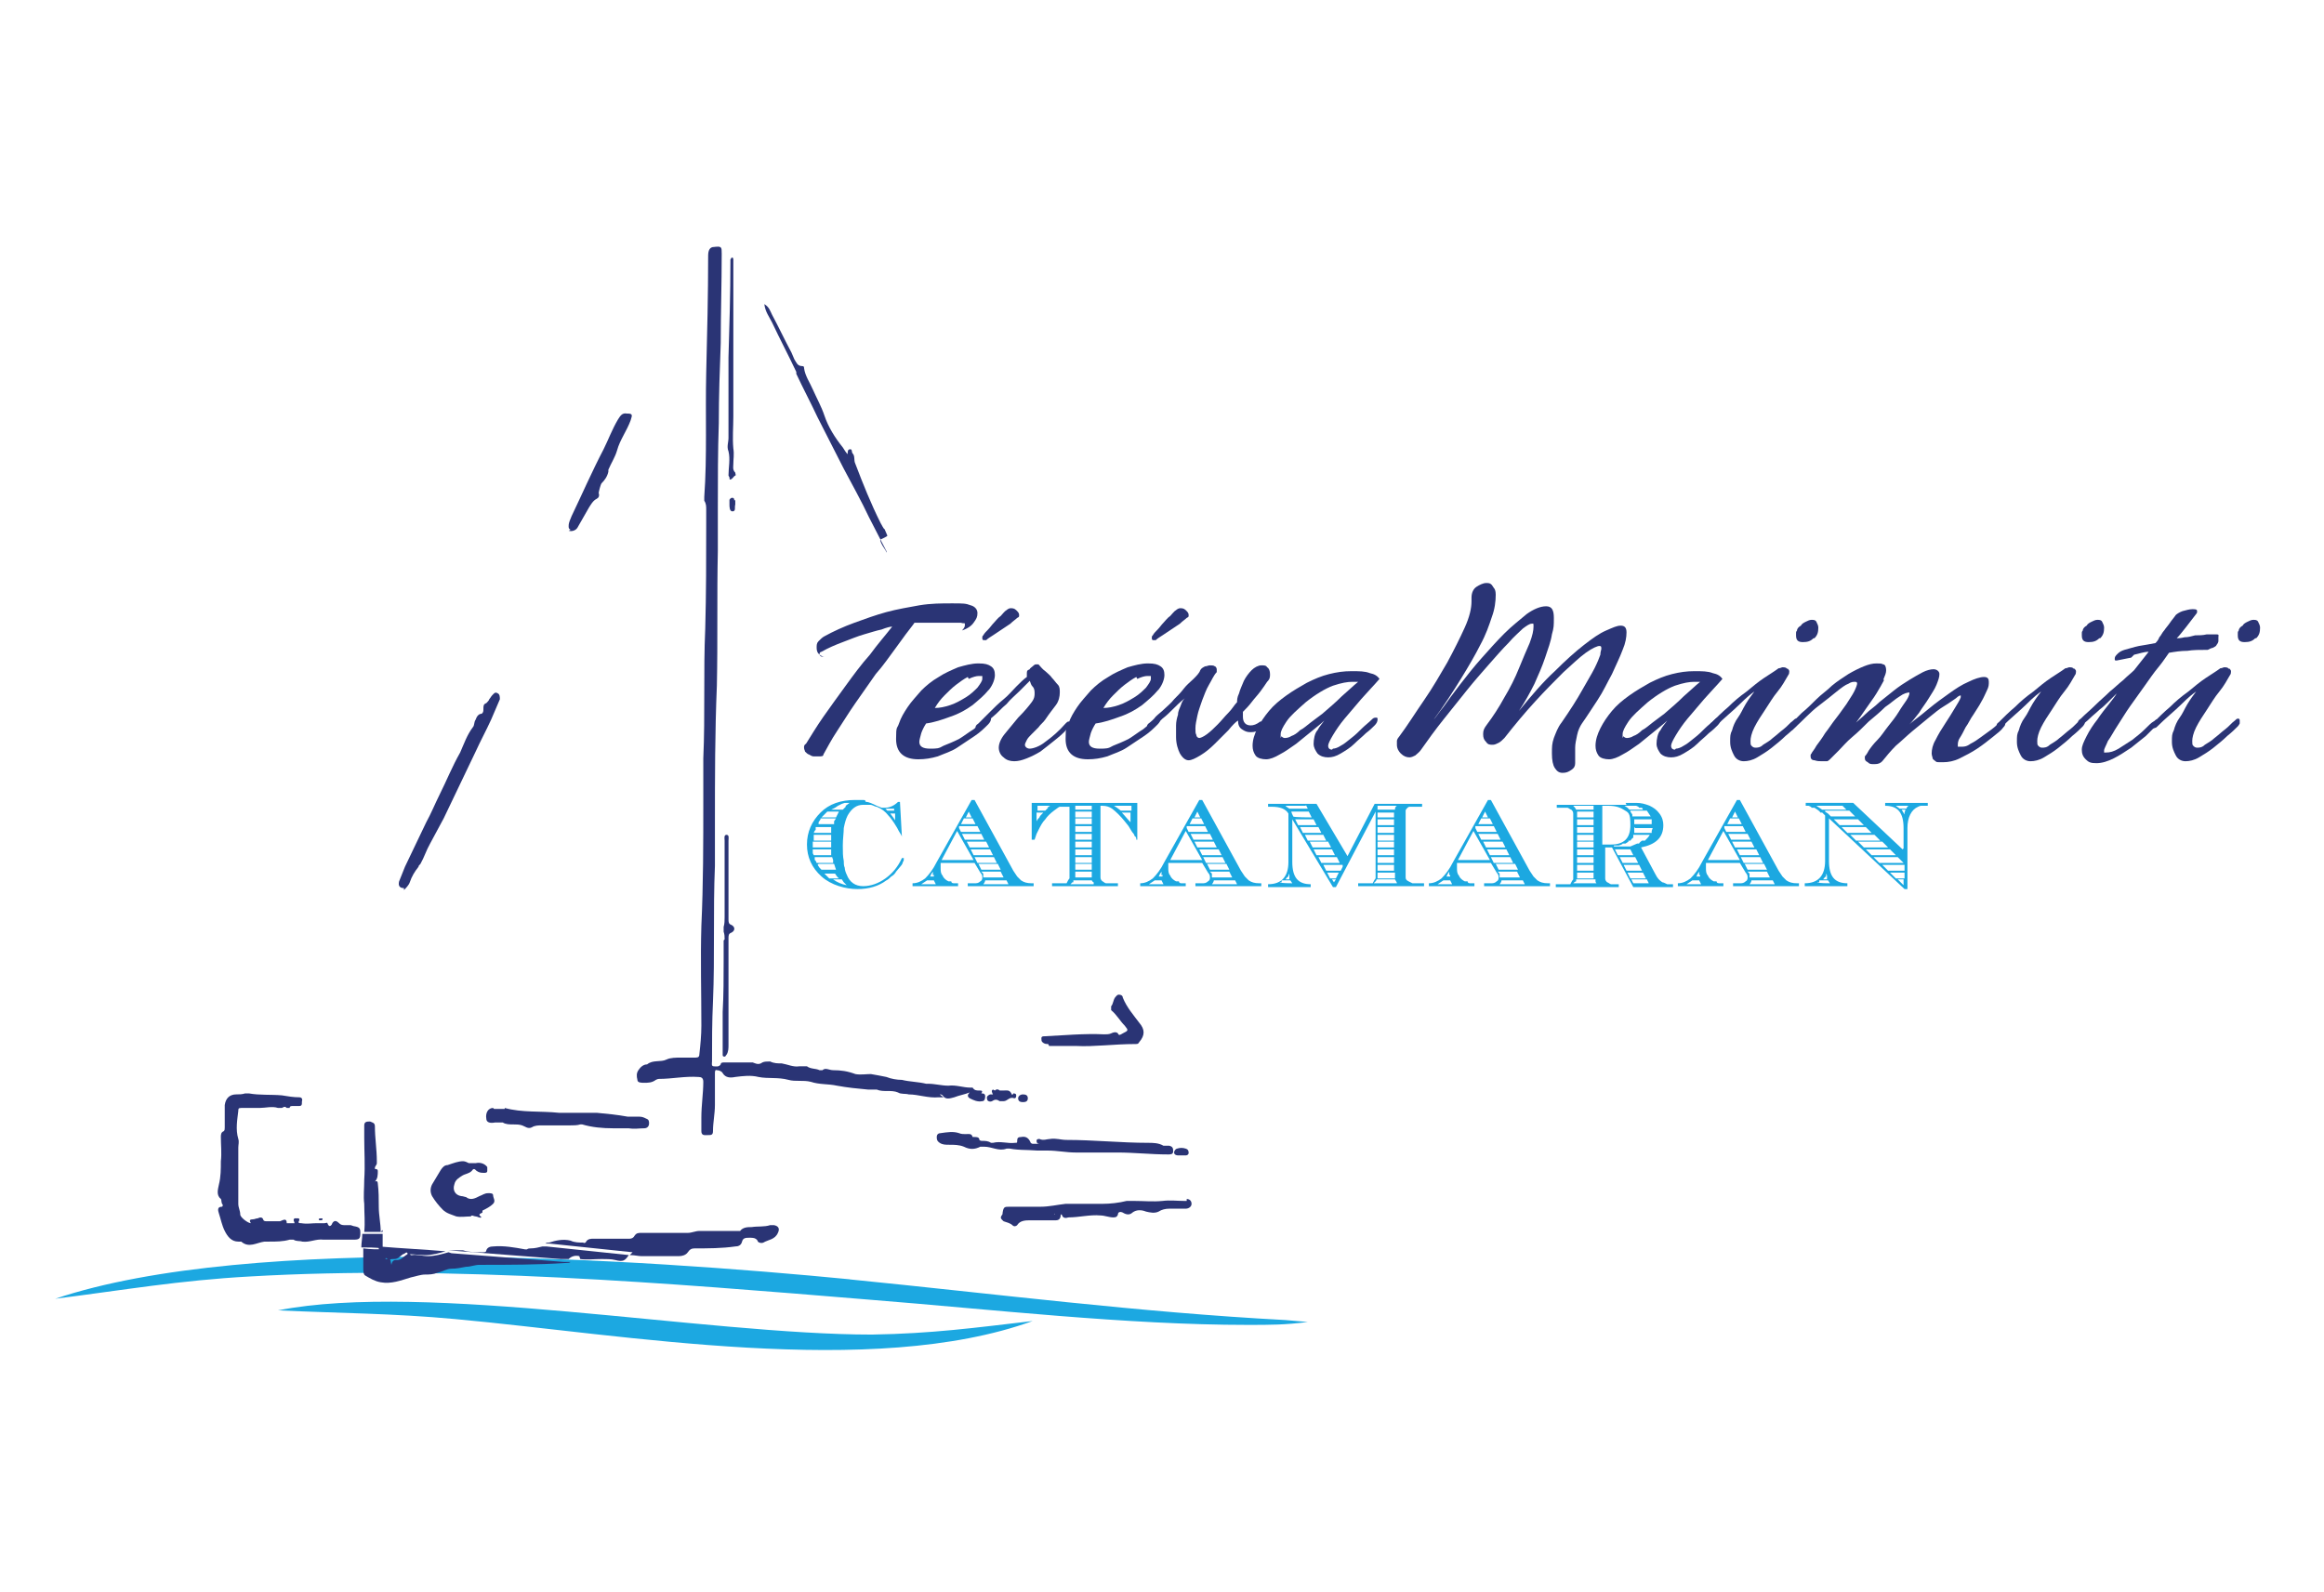<?xml version="1.0" encoding="UTF-8"?>
<svg id="Calque_1" data-name="Calque 1" xmlns="http://www.w3.org/2000/svg" version="1.1" viewBox="0 0 239.9 164.4">
  <defs>
    <style>
      .cls-1 {
        fill-rule: evenodd;
      }

      .cls-1, .cls-2 {
        fill: #1ca8e1;
      }

      .cls-1, .cls-2, .cls-3 {
        stroke-width: 0px;
      }

      .cls-3 {
        fill: #2a3475;
      }
    </style>
  </defs>
  <path class="cls-1" d="M87.8,132.1c-21.6-2.1-61.9-4.8-82.1,2,7.1-.9,12.8-1.9,20.1-2.3,20.6-1.2,43.4.7,64,2.4,12.6,1,26.5,2.6,39,2.6,2.4,0,3.8,0,6.2-.3l-2.3-.2c-15.1-.8-29.9-2.7-45-4.2Z"/>
  <path class="cls-1" d="M28.7,135.3c6.4.3,11.8.3,18.3.9,17.5,1.6,43,6.2,59.6.2-6,.7-10.4,1.3-16.6,1.4-17.2,0-46.1-5.5-61.3-2.5Z"/>
  <g>
    <path class="cls-3" d="M97,113c.1,0,.2,0,.3.1.3.5.8.3,1.2.2.5-.2,1.1-.3,1.6-.5-.2.2-.3.4,0,.6.4.2.8.4,1.3.3.2,0,.3-.2.3-.5,0-.2-.1-.3-.3-.3,0,0,0,0-.1,0,0,0,0,0,0,0,.2-.3,0-.3-.2-.3-.3,0-.5,0-.7-.3,0,0-.1,0-.2,0-.8,0-1.5-.3-2.3-.2-.7,0-1.4-.2-2.1-.2,0,0-.1,0-.2,0-.8-.2-1.7-.2-2.5-.4-.5,0-1.1-.1-1.6-.3-.5-.1-1-.2-1.6-.3-.5,0-1.1.1-1.6,0-.8-.3-1.5-.4-2.3-.4-.4,0-.8-.3-1.1,0,0,0-.2,0-.3,0-.4-.2-.9-.1-1.3-.4,0,0-.2,0-.2,0-.2,0-.4,0-.6,0-.6.1-1.2-.2-1.8-.3-.4,0-.8,0-1.2-.2-.3,0-.6,0-.8.1-.4.3-.7.1-1,0-.1,0-.2,0-.4,0-.8,0-1.6,0-2.5,0-.2,0-.4,0-.4.2-.2.3-.5.2-.7.2-.3,0-.2-.3-.2-.5,0-2.1,0-4.1.1-6.2.2-4.7,0-9.3.2-14,0-1.4,0-2.8,0-4.3,0-4.8,0-9.5.2-14.3.1-4.6,0-9.3.1-13.9,0-1.5,0-3,0-4.5,0-2.9,0-5.8.1-8.7,0-2.8.1-5.6.2-8.3,0-3.1.1-6.1.1-9.2,0-.7,0-.8-.8-.7-.4,0-.6.3-.6.9,0,4-.1,8.1-.2,12.1-.1,4.3.1,8.6-.2,12.8,0,.1,0,.3,0,.4.2.3.2.6.2.9,0,.5,0,.9,0,1.4,0,3.6,0,7.3-.1,10.9-.2,4.5,0,8.9-.2,13.4,0,1.5,0,2.9,0,4.4,0,4.3,0,8.6-.2,12.9-.1,3.4,0,6.9,0,10.3,0,1-.1,2-.2,2.9,0,.3-.1.4-.4.4-.5,0-1,0-1.5,0-.5,0-1.1,0-1.5.2-.6.3-1.4,0-2,.5,0,0,0,0,0,0-.4,0-.7.3-.9.6-.2.3-.2.6-.1,1,0,.3.4.3.7.3.4,0,.8,0,1.2-.3,0,0,.2-.1.3-.1,1.4,0,2.7-.3,4.1-.2.3,0,.5.1.5.5,0,1.2-.2,2.4-.2,3.7,0,.5,0,.9,0,1.4,0,.5.4.4.7.4.3,0,.5,0,.5-.4,0-.9.2-1.8.2-2.7,0-1.1,0-2.2,0-3.3,0-.1,0-.4.2-.3.2,0,.5.1.6.3.3.5.8.5,1.3.4.8-.1,1.6-.2,2.4,0,1,.2,2,0,3.1.3.7.2,1.5,0,2.3.2.9.3,1.8.2,2.7.4,1.1.2,2.1.3,3.2.4.3,0,.6,0,.9,0,.7.3,1.5,0,2.2.3.3.2.8.1,1.1.2,1,0,2,.4,3.1.3.2,0,.3,0,.5,0ZM98,112.7s0,0,0,0c0,0,0,0,0,0,0,0,0,0,0,0,0,0,0,0,0,0Z"/>
    <g>
      <path class="cls-3" d="M39.4,129.3c0,0,0,.2,0,.2v.4c.2,0,.3.1.4,0,.3,0,.2.3.3.6,0-.5.2-.5.6-.5.4,0,.6-.3.9-.5.2,0,.4-.4.5,0,0,0,0,0,.1,0,.6,0,1.2.1,1.7.1.7,0,1.4-.2,2.1-.4-2.3-.2-4.6-.3-6.9-.5v.4Z"/>
      <path class="cls-3" d="M65,129.6c0,0,.1,0,.2,0,.3,0,.7.1,1,.1,1.3,0,2.6,0,3.9,0,.3,0,.7-.1.9-.4.2-.3.4-.4.7-.4,1.4,0,2.8,0,4.2-.2.3,0,.6-.1.7-.5.1-.4.4-.4.8-.4.3,0,.6,0,.8.3,0,.2.4.3.6.2.5-.3,1.2-.3,1.5-1,.2-.4.1-.7-.4-.8-.1,0-.3,0-.4,0-.6.2-1.3.1-1.9.2-.4,0-.9,0-1.2.4,0,0,0,0-.1,0-.3,0-.7,0-1,0-1,0-2.1,0-3.1,0-.4,0-.8.2-1.2.2-1.6,0-3.2,0-4.8,0-.3,0-.5,0-.7.3-.1.2-.3.3-.5.3-1.2,0-2.5,0-3.7,0-.3,0-.6,0-.8.3,0,.1-.2.2-.3.1-.4,0-.9,0-1.3-.2-.8-.2-1.6,0-2.2.2-.1,0-.3,0-.4.1.1,0,.3,0,.4,0,2.9.3,5.7.6,8.6.9Z"/>
      <path class="cls-3" d="M39.3,127.2h0c0-.9-.2-1.7-.2-2.6,0-.8,0-1.6-.1-2.4,0-.2-.1-.3-.3-.2.3-.3.3-.7.3-1.1,0-.3-.4-.1-.3-.3,0-.2.2-.3.2-.5,0,0,0-.1,0-.2,0-1.2-.2-2.4-.2-3.6,0-.4-.3-.4-.5-.5-.3,0-.6,0-.6.4,0,.4,0,.9,0,1.3,0,1.4.1,2.8,0,4.3,0,.9-.1,1.7,0,2.5,0,1,.1,1.9,0,2.9,0,0,0,0,0,0,.6,0,1.3,0,1.9,0v-.2Z"/>
      <path class="cls-3" d="M46.3,129.3c-.7.2-1.4.4-2.1.4-.6,0-1.2-.2-1.7-.1,0,0-.1,0-.1,0-.2-.4-.4,0-.5,0-.3.2-.5.5-.9.5-.3,0-.5,0-.6.5-.1-.3,0-.6-.3-.6-.2,0-.3,0-.3,0v-.4c-.1,0-.1-.2-.1-.2v-.4c-.8,0-1.5,0-2.2-.1,0,.7,0,1.4,0,2,0,.3,0,.7.2.8.5.3,1,.6,1.6.7,1.1.2,2.1-.2,3.1-.5.5-.1,1-.3,1.5-.3.4,0,.8,0,1.3-.2.5-.1.9-.4,1.4-.4.5,0,1-.1,1.5-.2.5,0,.9-.2,1.4-.2,3,0,6,0,9-.2.1,0,.3,0,.4-.1,0,0,0,0,.1,0-.3,0-.5,0-.8,0-3.8-.3-7.7-.6-11.6-.9Z"/>
      <path class="cls-3" d="M39.3,127.4c-.6,0-1.3,0-1.9,0,0,.5-.1.9-.1,1.4.7,0,1.4,0,2.2.1v-1.5Z"/>
      <path class="cls-3" d="M59.9,130c.7.1,1.4,0,2.2,0,.5,0,1,0,1.4.1.8.2,1,.1,1.4-.5,0,0,0,0,.1,0-2.8-.3-5.7-.6-8.6-.9-.1,0-.3,0-.4,0-.4.1-.8.2-1.2.2-.1,0-.3,0-.4.1,0,0-.1,0-.2,0-1.1-.2-2.2-.4-3.3-.3-.3,0-.6.1-.7.4,0,.2-.2.2-.4.2-.7,0-1.4,0-2-.2-.4,0-.8,0-1.3,0,0,0-.1,0-.2,0,3.9.3,7.8.6,11.6.9.3,0,.5,0,.8,0,.3-.3.7-.4,1.1-.3Z"/>
    </g>
    <path class="cls-3" d="M36.2,126.5c-.2,0-.4,0-.6,0-.2,0-.4,0-.6-.2-.3-.3-.5-.3-.7,0,0,.1-.3.6-.5,0,0-.1-.2,0-.3,0-.3,0-.6,0-.8,0-.5,0-1,.1-1.6,0-.2,0-.4,0-.2-.3,0-.1,0-.2-.1-.2-.1,0-.3,0-.4,0-.2.2,0,.3,0,.5-.2,0-.4,0-.6,0,0,0-.2,0-.2,0,0-.6-.4-.3-.7-.2-.1,0-.2,0-.3,0-.4,0-.8,0-1.1,0-.1,0-.2,0-.3-.1-.1-.4-.4-.3-.6-.2-.2,0-.3.1-.5.1-.3,0-.4.1-.2.4-.3,0-1.1-.6-1.1-.9,0-.4-.2-.7-.2-1.1,0-1.9,0-3.9,0-5.8,0-.3.1-.6,0-.9-.3-1-.1-2,0-2.9,0-.2,0-.3.3-.3.6,0,1.3,0,1.9,0,.6,0,1.3-.2,1.9,0,.1,0,.3,0,.4,0,.2-.1.3-.2.5,0,0,0,.2,0,.3,0,0-.2.2-.2.3-.2.2,0,.5,0,.7,0,.4,0,.2-.4.3-.6,0-.2-.1-.3-.3-.3-.6,0-1.2-.1-1.8-.2-1.1-.1-2.3,0-3.4-.2-.1,0-.3,0-.4,0-.3.1-.6.1-.9.1-.7,0-1.1.4-1.2,1.1,0,.8,0,1.6,0,2.3,0,.2,0,.3-.1.4-.3.1-.3.4-.3.6,0,.8.1,1.7,0,2.5,0,.8,0,1.6-.2,2.4-.1.5-.3,1.1.2,1.5.1.1,0,.4.2.6,0,0,0,.2-.1.2-.5,0-.4.4-.3.7.2.6.3,1.2.6,1.8.3.6.7,1.1,1.4,1.1,0,0,.2,0,.3,0,.8.7,1.6.1,2.4,0,.2,0,.3,0,.5,0,.7,0,1.4,0,2.1-.2.1,0,.3,0,.4,0,.3.2.6.1.9.2.8.1,1.4-.3,2.2-.2,1,0,2.1,0,3.1,0,.6,0,.7-.1.7-.7,0-.5-.1-.6-.7-.7ZM26.4,126.3s0,0,0,0c0,0,0,0,0,0,0,0,0,0,0,0Z"/>
    <path class="cls-3" d="M41.7,91.9c.2-.2.5-.5.6-.8.2-.6.5-1.1.9-1.6,0-.1.1-.2.2-.3.4-.7.6-1.4,1-2.1.5-.9.9-1.7,1.4-2.6,1.1-2.3,2.2-4.6,3.3-6.9.5-1.1,1.1-2.2,1.6-3.3.3-.7.6-1.4.9-2.1,0-.2,0-.5-.2-.6-.3-.2-.4,0-.6.2-.1.1-.2.3-.3.4,0,.1-.2.3-.3.4-.3.1-.3.3-.3.6,0,.2,0,.4-.2.5-.3,0-.5.3-.6.6-.2.3-.1.6-.3.8-.6.8-.9,1.7-1.3,2.6-.8,1.4-1.4,2.9-2.1,4.3-.5,1-.9,2-1.4,2.9-.7,1.5-1.5,3.1-2.2,4.6-.2.5-.4,1-.6,1.5-.1.4,0,.7.5.7Z"/>
    <path class="cls-3" d="M122.5,124c0,0-.1,0-.2,0-.8,0-1.5-.1-2.3,0-1,.1-1.9,0-2.9,0-.3,0-.6,0-.8,0-.8.2-1.7.3-2.5.3-1.3,0-2.6,0-3.8,0-.9.1-1.7.3-2.6.3-1.1,0-2.1,0-3.2,0-.5,0-.6,0-.7.6,0,.1,0,.2-.1.3-.2.3,0,.4.2.6.3.1.7.2.9.4.2.2.4.1.5,0,.3-.5.9-.5,1.4-.5.7,0,1.3,0,2,0,.2,0,.4,0,.6,0,.4,0,.5-.3.5-.6,0,0,.1,0,.1,0,.1.4.4.4.7.3,1.1,0,2.2-.3,3.3-.2.4,0,.9.2,1.3.2.2,0,.4,0,.5-.3,0-.3.3-.3.5-.2.3.2.7.3,1,0,.4-.3.9-.3,1.4-.1.4.1.9.2,1.3,0,.3-.2.7-.3,1.1-.3.6,0,1.1,0,1.7,0,.3,0,.6-.2.6-.5,0-.3-.2-.5-.5-.5ZM108.8,125.4s0,0,0,0c0,0,0,0,.1-.1,0,0,0,.1-.1.1ZM108.9,125.3c.2,0,.3,0,.5,0-.2,0-.3,0-.5,0Z"/>
    <path class="cls-3" d="M50.9,114.4c-.5,0-.8.5-.7,1.1,0,.4.4.5.9.4,0,0,.2,0,.3,0,.2,0,.4,0,.5,0,.3.2.7.2,1.1.2.3,0,.6,0,.9.1.3.1.6.4,1,.2.3-.2.7-.2,1-.2,1,0,1.9,0,2.9,0,.4,0,.8,0,1.1-.1,0,0,.2,0,.2,0,1,.3,2.1.4,3.2.4.5,0,1.1,0,1.6,0,.6.1,1.1,0,1.6,0,.3,0,.5-.2.5-.5,0-.2,0-.4-.3-.5-.2-.1-.4-.2-.7-.2-.4,0-.8,0-1.2,0-1.1-.2-2.1-.3-3.2-.4-1.3,0-2.6,0-3.9,0-1.9-.2-3.8,0-5.6-.5,0,0,0,0,0,.1-.4,0-.8,0-1.1,0Z"/>
    <path class="cls-3" d="M103.8,118.5c1.1.3,2.2.2,3.3.3.4,0,.7,0,1.1,0,.9,0,1.9.2,2.8.2,1.4,0,2.8,0,4.3,0,1.8,0,3.5.2,5.3.2.2,0,.5,0,.5-.3,0-.3,0-.5-.4-.6-.2,0-.5,0-.6,0-.5-.3-1.1-.3-1.6-.3-2.8,0-5.6-.3-8.4-.3-.6,0-1.1-.2-1.7-.1-.3,0-.7.2-1.1,0-.1,0-.3,0-.3.2,0,.2.1.3.3.3.2,0,.5,0,.7,0-.5,0-1,0-1.4,0,0,0-.1,0-.2-.1-.2-.5-.5-.7-1-.6-.3,0-.4.1-.4.4,0,.2,0,.2-.2.2-.8.1-1.5-.2-2.3,0,0,0-.1,0-.2,0-.3-.2-.6-.2-.9-.2-.1,0-.2,0-.3-.1,0-.3-.3-.3-.5-.3,0,0-.2,0-.2,0-.1-.4-.4-.3-.7-.3-.2,0-.5,0-.7-.1-.6-.2-1.2-.1-1.9,0-.2,0-.4.1-.4.4,0,.2,0,.4.3.6.3.2.6.2,1,.2.5,0,1,0,1.5.2.6.3,1.1.3,1.7,0,.1,0,.3,0,.4,0,.8,0,1.5.5,2.3.2,0,0,.2,0,.3,0ZM110.5,118.5h0c0,0-.1,0-.2,0,0,0,0,0,0,0h.2ZM108.8,118.2s0,0,0,0c0,0,0,0,0,0,0,0,0,0,0,0,0,0,0,0,0,0Z"/>
    <path class="cls-3" d="M82.2,38.6c.7,1.5,1.5,3,2.2,4.5.9,1.8,1.8,3.5,2.7,5.3.9,1.7,1.8,3.3,2.6,5,.6,1.2,1.2,2.3,1.8,3.5.2.5-.3-.4,0,0,0,.1-.8-1.1-.6-1.2.2-.1.7-.3.7-.4-.6-1.4,0,0-.7-1.3-1-2-1.8-4-2.6-6.1-.2-.4,0-.8-.3-1.1-.1-.1,0-.5-.3-.4-.2,0-.2.3-.2.5,0,0,0,0,0,0-.2-.2-.3-.4-.5-.7-.8-1-1.5-2.1-1.9-3.3-.3-.9-.8-1.8-1.2-2.7-.3-.7-.8-1.4-.9-2.2,0-.1,0-.2-.2-.2-.5,0-.6-.4-.8-.7-.1-.2-.2-.5-.3-.7-.7-1.3-1.3-2.6-2-3.9-.2-.4-.3-.8-.8-1.1.1.8.5,1.3.8,1.9.8,1.7,1.7,3.4,2.5,5.1Z"/>
    <path class="cls-3" d="M49.8,125c.4-.2.8-.4,1.1-.7.3-.3,0-.6,0-.9,0-.2-.3-.2-.5-.2-.4,0-.6.2-.9.3-.4.2-.9.5-1.4.1-.1,0-.3-.1-.5-.1-.6-.1-.9-.6-.7-1.2.1-.5.5-.7.8-.9.3-.2.7-.2,1-.5.2-.3.3-.2.5,0,.3.2.5.2.8.2.1,0,.3,0,.3-.2,0-.2,0-.3,0-.4-.3-.4-.8-.5-1.2-.4-.3,0-.5,0-.7,0-.2-.1-.4-.2-.6-.2-.5,0-1,.2-1.6.4-.3,0-.5.2-.7.5-.3.5-.6,1-.9,1.5-.2.4-.2.8,0,1.2.3.5.7,1,1.1,1.4.4.4.9.5,1.4.7.5.1,1,0,1.5,0h0s0,0,0,0c0,0,0,0,0,0,.1-.2.3,0,.5,0,.2,0,.4.2.6.1-.3-.3-.3-.3.1-.5Z"/>
    <path class="cls-3" d="M58.7,54.8c.3.1.7,0,.9-.3.4-.7.8-1.4,1.2-2.1.2-.3.4-.7.8-.9.2-.1.3-.3.2-.6,0-.1.2-.9.3-1,.3-.3.6-.7.7-1.2,0,0,0-.2,0-.2.3-.7.7-1.3.9-2,.3-1.1,1-2,1.4-3.1.2-.6.2-.7-.4-.7-.5-.1-.7.3-.9.6-.6,1-1,2.1-1.5,3.1-1.2,2.3-2.2,4.6-3.3,6.9-.1.3-.3.6-.3,1,0,.2,0,.3.2.4Z"/>
    <path class="cls-3" d="M74.7,97.1c0,.7,0,1.3,0,2,0,1.8,0,3.6-.1,5.4,0,1.4,0,2.9,0,4.3,0,0,0,0,0,.1,0,.1,0,.2.2.2.1,0,.1-.1.2-.2.2-.3.2-.7.2-1,0-3.7,0-7.4,0-11,0-.3,0-.5.3-.6.4-.2.4-.6,0-.8-.3-.1-.3-.3-.3-.6,0-1.4,0-2.7,0-4.1,0,0,0,0,0,0,0-1.3,0-2.7,0-4,0-.2.1-.6-.2-.6-.3,0-.2.4-.2.6,0,2.6,0,5.3,0,7.9,0,.3,0,.7-.1,1,0,.2,0,.4,0,.5.1.3.1.5.1.8Z"/>
    <path class="cls-3" d="M75.3,49.3c0,.1,0,.3.1.2.2,0,.3-.3.5-.4.1,0,0-.2,0-.3-.3-.3-.2-.6-.2-.9,0-.5.1-1,0-1.6-.1-1.1,0-2.2,0-3.3,0-2.1,0-4.1,0-6.2,0-1.5,0-2.9,0-4.4h0c0-1.7,0-3.4,0-5.2,0-.1,0-.3,0-.4,0,0,0-.2-.1-.2-.1,0-.1,0-.2.2,0,0,0,.2,0,.2,0,3.3-.1,6.6-.2,9.9,0,2.8,0,5.5,0,8.3,0,.5-.2.9,0,1.4.2.8,0,1.7,0,2.5Z"/>
    <path class="cls-3" d="M102.5,112.5c-.2.1-.1.3,0,.5-.1,0-.3,0-.3,0-.2.1-.4.2-.3.5,0,.2.3.3.5.2.3-.2.5-.2.8,0,.1,0,.3,0,.4,0,.4,0,.6-.5,1.1-.3.2,0,.2-.2.2-.3,0-.2-.2-.2-.3-.2,0,0-.1.3-.2,0-.2-.4-.5-.3-.8-.3-.1,0-.3,0-.4,0-.1-.1-.3-.2-.5,0ZM102.6,113.1s0,0,0,0c0,0,0,0,.1,0,0,0,0,0,0,0Z"/>
    <path class="cls-3" d="M121.6,119.3c.2,0,.3,0,.4,0,.2,0,.2,0,.3,0,.2,0,.3,0,.4-.2,0-.2,0-.4-.3-.5-.3-.1-.6-.1-.9,0-.1,0-.3.2-.3.4,0,.2.2.3.4.3Z"/>
    <path class="cls-3" d="M75.8,51.7c0-.1,0-.3-.2-.3-.2,0-.2.1-.3.2,0,.2,0,.4,0,.5,0,.2,0,.7.3.7.4,0,.2-.4.3-.7,0-.2,0-.3,0-.5Z"/>
    <path class="cls-3" d="M105.6,113.8c.3,0,.5-.1.5-.4,0-.3-.2-.4-.5-.4-.3,0-.5.2-.5.4,0,.3.2.4.5.4Z"/>
    <path class="cls-3" d="M108.3,108c.8,0,1.6,0,2.8,0,1.8.1,3.9-.2,6.1-.2.2,0,.3,0,.4-.2.6-.7.6-1.3,0-2-.6-.8-1.3-1.6-1.7-2.6,0-.2-.2-.3-.4-.3-.2,0-.3.2-.4.3-.2.3-.2.7-.4.9,0,.1,0,.3,0,.4.6.5.9,1.1,1.4,1.6.4.5.4.5-.2.8-.2.1-.4.3-.5,0-.2-.2-.5-.1-.7,0-.2.1-.5.1-.7.1-2.1-.1-4.1.1-6.2.2,0,0,0,0,0,0-.1,0-.3,0-.3.2,0,.2,0,.3.1.4.2.2.4.2.6.2Z"/>
    <path class="cls-3" d="M33.1,126c0,0,.2,0,.2-.1,0-.1,0-.1-.2-.1,0,0-.2,0-.2.1,0,.1.1.1.2.1Z"/>
    <path class="cls-3" d="M113.7,126.1s0,0,0,0c0,0,0,0,0,0,0,0,0,0,0,0,0,0,0,0,0,0Z"/>
    <path class="cls-3" d="M48.6,125.5s0,0,0,0c0,0,0,0,0,0Z"/>
  </g>
  <g>
    <path class="cls-2" d="M93.3,86.4h-.2s0-.1-.2-.4-.2-.4-.4-.7c-.3-.5-.6-.9-.8-1.1-.3-.4-.7-.7-1.2-.9-.2,0-.4-.2-.7-.2-.2,0-.5,0-.7,0-.7,0-1.2.4-1.6,1.1-.2.4-.3.8-.4,1.3,0,.5-.1,1.1-.1,1.8s0,1.1.1,1.6c0,.2,0,.5.1.7,0,.2.1.5.2.7.3.8.9,1.2,1.7,1.2s1.6-.3,2.3-.8c.7-.5,1.3-1.2,1.7-2.1h.2c0,.2,0,.3-.1.4,0,.1-.1.3-.2.4l-.5.6c-.1.2-.3.4-.5.5-.2.2-.3.3-.5.4-.8.6-1.8.9-3,.9s-2.7-.4-3.7-1.3c-1-.9-1.5-2-1.5-3.3s.5-2.4,1.4-3.3c.9-.9,2.1-1.3,3.6-1.3s.8,0,1.1.2c.3,0,.7.2,1.1.4l.5.2h.4c.4,0,.9-.2,1.3-.6h.2l.2,3.6ZM83.9,86.9v.3s0,.3,0,.3h1.9v-.2s0-.4,0-.4h-1.9ZM84,86.2v.6c0,0,1.8,0,1.8,0v-.6c0,0-1.8,0-1.8,0ZM83.9,87.7v.4c0,0,.1.2.1.2h1.8v-.6h-1.9ZM84.2,85.4v.3c-.1,0-.2.3-.2.3h1.8v-.6c.1,0-1.7,0-1.7,0ZM84.1,88.5v.3c.1,0,.2.3.2.3h1.7v-.3c0,0-.1-.3-.1-.3h-1.8ZM84.7,84.6l-.2.3v.2c-.1,0,1.6,0,1.6,0v-.3c0,0,.2-.3.2-.3h-1.6ZM84.4,89.3l.2.3.2.2h1.5l-.2-.6h-1.6ZM85.4,83.8l-.3.3-.3.3h1.5l.3-.6h-1.3ZM85,90.1l.3.3.3.3h1l-.2-.2-.2-.3h-1.4ZM87.3,83.2l.4-.3h-.5c0,0-.3.1-.3.1l-.4.2-.3.2-.4.2h1.2l.3-.3ZM86,90.8c.4.3.9.5,1.4.6l-.3-.3-.2-.3h-.9ZM92.3,83.5c0,0-.1,0-.2,0,0,0-.1,0-.2,0h-.5s.2.2.2.2h.7v-.3ZM91.9,84l.3.4.2.3v-.7h-.5Z"/>
    <path class="cls-2" d="M97.1,89.1c0,.2,0,.3,0,.5,0,.3,0,.6.2.8.1.3.4.5.6.6h.3c0,.2.2.2.3.2h.4v.3h-4.7v-.3c.5,0,.9-.2,1.3-.5.4-.4.8-.9,1.2-1.7l3.6-6.4h.3l4,7.3.4.6c0,0,.1.1.2.2,0,0,.1.1.2.2.3.2.6.3,1.1.3h.2v.3h-6.8v-.3h.7c.2,0,.4,0,.6-.2.2-.1.2-.3.2-.4s0-.3-.2-.5l-.6-1h-3.6ZM95.4,91.1l-.3.2h1.5l-.2-.4h-.7l-.3.2ZM96.3,90.4v-.4s-.2.3-.2.3h0c0,.1-.1.2-.1.2h.4v-.2ZM98.8,85.8l-1.6,3h3.3l-1.7-3ZM99,85.5l.2.4h2l-.3-.6h-1.9ZM99.1,85.1h1.6l-.3-.6h-.9l-.3.6ZM99.6,86.7h2l-.3-.6h-2l.3.6ZM99.6,84.4h.7l-.3-.6-.3.6ZM100.1,87.5h2l-.3-.6h-2l.3.6ZM100.5,88.3h2l-.3-.6h-2l.3.6ZM100.9,89.1h2l-.3-.6h-2l.3.6ZM101.3,89.8h2l-.3-.6h-2l.3.6ZM101.4,91.3h2.7l-.2-.4h-2.2c0,.1-.1.3-.2.4ZM101.5,90.2c0,0,0,.2,0,.2s0,.2,0,.2h2.1l-.3-.6h-2,0Z"/>
    <path class="cls-2" d="M117.6,86.7h-.3c0-.1,0-.3-.2-.4,0-.2-.2-.3-.3-.5l-.3-.5-.4-.5c-.4-.5-.9-1-1.3-1.3-.3-.2-.6-.3-1-.3h-.2v6.6c0,.4,0,.6,0,.8s.1.3.2.4c.1,0,.2.2.4.2h.8c0,0,.4,0,.4,0v.3h-6.8v-.3h.4c.4,0,.6,0,.7,0,0,0,.1,0,.2,0,0,0,0,0,0,0h.2c.1-.2.2-.4.3-.5,0-.2,0-.5,0-.8v-6.6h-.6c0,0-.1,0-.2,0,0,0-.1,0-.2,0s-.3.2-.6.4c-.4.3-.7.6-.9.9-.3.3-.5.7-.7,1.1l-.2.4-.2.6h-.3v-3.8h10.9v3.8ZM108.1,83.4l.3-.2h-1.3v.5h.8l.3-.3ZM107,83.9v.9c.1-.2.2-.3.3-.4,0-.1.2-.3.4-.5h-.6ZM110.7,91.1l-.2.2h2.4v-.2c-.1,0-.2-.2-.2-.2h-1.9v.2ZM112.7,90.6h0v-.6h-1.7v.6c0,0,1.7,0,1.7,0ZM112.7,83.6v-.4h-1.7v.4h1.7ZM112.7,84.4v-.6h-1.7v.6h1.7ZM112.7,85.1v-.6h-1.7v.6h1.7ZM112.7,85.9v-.6h-1.7v.6h1.7ZM112.7,86.7v-.6h-1.7v.6h1.7ZM112.7,87.5v-.6h-1.7v.6h1.7ZM112.7,88.3v-.6h-1.7v.6h1.7ZM112.7,89.1v-.6h-1.7v.6h1.7ZM112.7,89.8v-.6h-1.7v.6h1.7ZM116.7,83.2h-1.7l.3.2.4.3h1.1v-.5ZM115.8,83.9c.3.3.6.7.9,1v-1h-.9Z"/>
    <path class="cls-2" d="M120.6,89.1c0,.2,0,.3,0,.5,0,.3,0,.6.2.8.1.3.4.5.6.6h.3c0,.2.2.2.3.2h.4v.3h-4.7v-.3c.5,0,.9-.2,1.3-.5.4-.4.8-.9,1.2-1.7l3.6-6.4h.3l4,7.3.4.6c0,0,.1.1.2.2,0,0,.1.1.2.2.3.2.6.3,1.1.3h.2v.3h-6.8v-.3h.7c.2,0,.4,0,.6-.2.2-.1.2-.3.2-.4s0-.3-.2-.5l-.6-1h-3.6ZM118.9,91.1l-.3.2h1.5l-.2-.4h-.7l-.3.2ZM119.9,90.4v-.4s-.2.3-.2.3h0c0,.1-.1.2-.1.2h.4v-.2ZM122.4,85.8l-1.6,3h3.3l-1.7-3ZM122.5,85.5l.2.4h2l-.3-.6h-1.9ZM122.7,85.1h1.6l-.3-.6h-.9l-.3.6ZM123.2,86.7h2l-.3-.6h-2l.3.6ZM123.2,84.4h.7l-.3-.6-.3.6ZM123.6,87.5h2l-.3-.6h-2l.3.6ZM124.1,88.3h2l-.3-.6h-2l.3.6ZM124.5,89.1h2l-.3-.6h-2l.3.6ZM124.9,89.8h2l-.3-.6h-2l.3.6ZM125,91.3h2.7l-.2-.4h-2.2c0,.1-.1.3-.2.4ZM125.1,90.2c0,0,0,.2,0,.2s0,.2,0,.2h2.1l-.3-.6h-2,0Z"/>
    <path class="cls-2" d="M137.8,91.6h-.2l-4.2-7v4.4c0,1.6.6,2.3,1.9,2.3v.3h-4.4v-.3c1.4,0,2.1-.8,2.1-2.3v-5c-.3-.5-.9-.7-1.7-.7h-.4v-.3h5l3.2,5.4,2.8-5.4h4.9v.3h-.4c-.4,0-.6,0-.7,0,0,0-.1,0-.2,0,0,0-.1,0-.2.1-.1.1-.2.2-.2.3s0,.2,0,.3c0,0,0,.1,0,.2v.4s0,5.2,0,5.2c0,.4,0,.7,0,.8,0,.2.1.3.3.4,0,0,.2.1.4.2h.8c0,0,.4,0,.4,0v.3h-6.8v-.3h.4c.4,0,.6,0,.7,0,0,0,.1,0,.2,0,0,0,0,0,0,0h.2c.1-.2.2-.4.3-.5,0-.2,0-.5,0-.8v-6.1l-4.1,7.8ZM132.3,91.1h-.2c0,.1,1.3.1,1.3.1l-.2-.3h-.9ZM134.8,83.2h-2.2c0,0,.1,0,.1,0,0,0,0,0,.1.1l.3.2h1.9l-.2-.4ZM133.1,90.7v-.3c0,0-.1-.2-.1-.2v.3c-.1,0-.3.3-.3.3h.4ZM133.3,83.8h0c0,.1.2.5.2.5h0c0,.1,1.9.1,1.9.1l-.3-.6h-1.9ZM133.7,84.6l.3.6h1.9l-.3-.6h-1.9ZM134.2,85.4l.3.6h1.9l-.3-.6h-1.9ZM134.7,86.2l.3.6h1.9l-.3-.6h-1.9ZM135.2,86.9l.3.6h1.9l-.3-.6h-1.9ZM135.6,87.7l.3.6h1.9l-.3-.6h-1.9ZM136.1,88.5l.3.6h1.9l-.3-.6h-1.9ZM136.6,89.3l.3.6h1.5l.2-.4v-.2h-2ZM137,90.1l.3.6h.6l.3-.6h-1.2ZM137.5,90.8l.2.3.2-.3h-.3ZM142.1,90.8c0,0,0,.1-.1.2l-.2.2h2.4c0-.1-.1-.2-.2-.4h-1.9ZM142.2,90.1v.3s0,.3,0,.3h1.8c0-.1,0-.4,0-.4v-.2h-1.7ZM144.2,83.2h-2v.4h1.8c0-.1,0-.3.2-.4ZM142.2,83.8v.6h1.7c0-.1,0-.5,0-.5h0c0,0-1.7,0-1.7,0ZM142.2,84.6v.6h1.7v-.6h-1.7ZM142.2,85.4v.6h1.7v-.6h-1.7ZM142.2,86.2v.6h1.7v-.6h-1.7ZM142.2,86.9v.6h1.7v-.6h-1.7ZM142.2,87.7v.6h1.7v-.6h-1.7ZM142.2,88.5v.6h1.7v-.6h-1.7ZM142.2,89.3v.6h1.7v-.6h-1.7Z"/>
    <path class="cls-2" d="M150.4,89.1c0,.2,0,.3,0,.5,0,.3,0,.6.2.8.1.3.4.5.6.6h.3c0,.2.2.2.3.2h.4v.3h-4.7v-.3c.5,0,.9-.2,1.3-.5.4-.4.8-.9,1.2-1.7l3.6-6.4h.3l4,7.3.4.6c0,0,.1.1.2.2,0,0,.1.1.2.2.3.2.6.3,1.1.3h.2v.3h-6.8v-.3h.7c.2,0,.4,0,.6-.2.2-.1.2-.3.2-.4s0-.3-.2-.5l-.6-1h-3.6ZM148.7,91.1l-.3.2h1.5l-.2-.4h-.7l-.3.2ZM149.6,90.4v-.4s-.2.3-.2.3h0c0,.1-.1.2-.1.2h.4v-.2ZM152.1,85.8l-1.6,3h3.3l-1.7-3ZM152.3,85.5l.2.4h2l-.3-.6h-1.9ZM152.5,85.1h1.6l-.3-.6h-.9l-.3.6ZM152.9,86.7h2l-.3-.6h-2l.3.6ZM152.9,84.4h.7l-.3-.6-.3.6ZM153.4,87.5h2l-.3-.6h-2l.3.6ZM153.8,88.3h2l-.3-.6h-2l.3.6ZM154.2,89.1h2l-.3-.6h-2l.3.6ZM154.7,89.8h2l-.3-.6h-2l.3.6ZM154.7,91.3h2.7l-.2-.4h-2.2c0,.1-.1.3-.2.4ZM154.8,90.2c0,0,0,.2,0,.2s0,.2,0,.2h2.1l-.3-.6h-2,0Z"/>
    <path class="cls-2" d="M167.8,82.9h1.1c.5,0,.9.1,1.4.3.4.2.7.4,1,.8s.4.8.4,1.2c0,1.3-.8,2-2.3,2.3l1.5,2.8c.2.4.4.6.7.8.1,0,.3.1.5.2.2,0,.4,0,.6,0v.3h-4.1l-2.2-4.1h-.7v2.4c0,.4,0,.6,0,.8,0,.2.1.3.2.4.1,0,.3.2.4.2h.8c0,0,0,0,0,0v.3h-6.5v-.3h.4c.4,0,.6,0,.7,0,0,0,.1,0,.2,0,0,0,0,0,0,0h.2c.1-.2.2-.4.3-.5,0-.2,0-.5,0-.8v-5.2c0-.4,0-.6,0-.8,0-.2-.1-.3-.2-.4-.1,0-.3-.2-.4-.2h-.7s-.4,0-.4,0v-.3h7.2ZM164.6,83.2h-2.2c.1.1.2.2.3.4h1.8v-.4ZM162.7,90.8v.2c-.1,0-.3.2-.3.2h2.4c0,0-.1-.1-.1-.2s0-.1,0-.2h-1.9ZM162.8,83.8v.3s0,.3,0,.3h1.7v-.6h-1.8ZM162.8,90.1v.6c0,0,1.7,0,1.7,0h0v-.6h-1.7ZM162.8,84.6v.6h1.7v-.6h-1.7ZM162.8,85.4v.6h1.7v-.6h-1.7ZM162.8,86.2v.6h1.7v-.6h-1.7ZM162.8,86.9v.6h1.7v-.6h-1.7ZM162.8,87.7v.6h1.7v-.6h-1.7ZM162.8,88.5v.6h1.7v-.6h-1.7ZM162.8,89.3v.6h1.7v-.6h-1.7ZM166.3,87.2c1.4,0,2-.7,2-2s-.2-1.3-.7-1.6c-.3-.2-.8-.4-1.5-.4h-.7v4h.8ZM168.1,86.9l-.3.2h-.3c0,.1-.4.2-.4.2h-.5c0,0,0,.1,0,.1h1.7l.7-.3h.2c0-.1.3-.3.3-.3h-1.4ZM166.7,87.7l.3.6h1.6l-.3-.6h-1.7ZM167.2,88.5l.3.6h1.6l-.3-.6h-1.6ZM167.6,89.3l.3.6h1.6l-.3-.6h-1.6ZM169.5,83.4h-.3c0-.1-.3-.2-.3-.2h-.3s-.4,0-.4,0h-.5l.3.2.2.2h1.6-.2ZM168,90.1l.3.6h1.6l-.3-.6h-1.6ZM168.6,86.2v.3c-.1,0-.3.3-.3.3h1.5c.2-.2.4-.4.5-.6h-1.7ZM168.3,83.8l.2.3v.2h1.9l-.2-.3-.2-.3h-1.7ZM168.4,90.8l.2.4h1.6l-.2-.4h-1.6ZM168.7,85.4v.3s0,.3,0,.3h1.8v-.2c0,0,.1-.3.1-.3h-1.8ZM168.7,84.6v.2s0,.3,0,.3h1.8v-.3s0-.2,0-.2h-1.8Z"/>
    <path class="cls-2" d="M176.1,89.1c0,.2,0,.3,0,.5,0,.3,0,.6.2.8.1.3.4.5.6.6h.3c0,.2.2.2.3.2h.4v.3h-4.7v-.3c.5,0,.9-.2,1.3-.5.4-.4.8-.9,1.2-1.7l3.6-6.4h.3l4,7.3.4.6c0,0,.1.1.2.2,0,0,.1.1.2.2.3.2.6.3,1.1.3h.2v.3h-6.8v-.3h.7c.2,0,.4,0,.6-.2.2-.1.2-.3.2-.4s0-.3-.2-.5l-.6-1h-3.6ZM174.4,91.1l-.3.2h1.5l-.2-.4h-.7l-.3.2ZM175.4,90.4v-.4s-.2.3-.2.3h0c0,.1-.1.2-.1.2h.4v-.2ZM177.9,85.8l-1.6,3h3.3l-1.7-3ZM178,85.5l.2.4h2l-.3-.6h-1.9ZM178.2,85.1h1.6l-.3-.6h-.9l-.3.6ZM178.7,86.7h2l-.3-.6h-2l.3.6ZM178.7,84.4h.7l-.3-.6-.3.6ZM179.1,87.5h2l-.3-.6h-2l.3.6ZM179.6,88.3h2l-.3-.6h-2l.3.6ZM180,89.1h2l-.3-.6h-2l.3.6ZM180.4,89.8h2l-.3-.6h-2l.3.6ZM180.5,91.3h2.7l-.2-.4h-2.2c0,.1-.1.3-.2.4ZM180.6,90.2c0,0,0,.2,0,.2s0,.2,0,.2h2.1l-.3-.6h-2,0Z"/>
    <path class="cls-2" d="M196.5,87.6v-2.1c0-1.6-.6-2.3-1.9-2.3v-.3h4.4v.3h-.6c0,0,0,0-.1,0,0,0-.1,0-.3.1-.7.3-1.1,1.1-1.1,2.2v6.3h-.3l-7.8-7.3v4.4c0,1.6.6,2.3,1.9,2.3v.3h-4.4v-.3c1.4,0,2.1-.8,2.1-2.3v-4.7l-.3-.3h-.2c0-.1-.3-.3-.3-.3l-.3-.2h-.3c0-.1-.3-.2-.3-.2h-.3s0,0,0,0v-.3h4.9l5.1,4.8ZM190.2,83.2h-2.7l.3.2.3.2h2.5l-.4-.4ZM187.8,91.1h-.2c0,.1,1.3.1,1.3.1l-.2-.3h-.9ZM188.6,90.7v-.3c0,0-.1-.2-.1-.2v.3c-.1,0-.3.3-.3.3h.4ZM188.4,83.8l.3.2.3.3h2.5l-.6-.6h-2.5ZM189.3,84.6l.6.6h2.5l-.6-.6h-2.5ZM190.1,85.4l.6.6h2.5l-.6-.6h-2.5ZM191,86.2l.6.6h2.5l-.6-.6h-2.5ZM191.8,86.9l.6.6h2.5l-.6-.6h-2.5ZM192.6,87.7l.6.6h2.5l-.6-.6h-2.5ZM193.4,88.5l.6.6h2.5l-.6-.6h-2.5ZM194.3,89.3l.6.6h1.7v-.6h-2.3ZM195.1,90.1l.6.6h.9v-.6h-1.5ZM196.8,83.5c0,0,0-.1.1-.2,0,0,0,0,.1-.1h-1.3l.4.3h.7ZM195.9,90.8l.6.6v-.6h-.6ZM196.6,84.1v-.2s.1-.3.1-.3h-.4l.3.5Z"/>
  </g>
  <g>
    <path class="cls-3" d="M85.1,67.8c-.2,0-.4-.1-.6-.3-.1-.1-.2-.3-.2-.6s0-.5.2-.7c.2-.2.4-.4.6-.5.9-.5,2-1,3.1-1.4,1.1-.4,2.2-.8,3.3-1.1,1.1-.3,2.3-.5,3.4-.7,1.2-.2,2.3-.2,3.4-.2s1.4,0,1.9.2c.4.1.7.4.7.8s-.1.6-.4,1c-.2.3-.6.6-1.2.8.2-.2.3-.4.3-.5s0-.1,0-.2-.2,0-.4-.1c-.2,0-.5,0-.9,0-.4,0-.9,0-1.6,0s-.8,0-1.2,0c-.4,0-.8,0-1.2,0,0,0,0,0,.1,0,0,0,0,0,0,0s-.2.3-.6.8c-.4.5-.8,1.1-1.4,1.9-.6.8-1.2,1.7-2,2.6-.7,1-1.4,2-2.1,3-.7,1-1.3,2-1.9,2.9-.6.9-1,1.7-1.4,2.4,0,.2-.2.2-.5.2s-.3,0-.5,0c-.2,0-.3-.1-.5-.2-.1,0-.3-.2-.4-.3,0-.1-.1-.2-.1-.4s0,0,0-.1c0,0,0-.2.2-.3.5-.8,1.1-1.8,1.8-2.8.7-1,1.5-2.1,2.3-3.2.8-1.1,1.6-2.2,2.5-3.2.8-1.1,1.6-2,2.3-2.9-.2,0-.6.1-1.1.3-.5.1-1.1.3-1.8.5-.7.2-1.4.5-2.2.8-.8.3-1.5.6-2.2,1-.1,0-.2.1-.2.2s0,.2.2.3Z"/>
    <path class="cls-3" d="M102,71.3c-.4.5-1,1-1.6,1.5-.7.5-1.4.9-2.3,1.2-.8.3-1.7.6-2.5.7-.2.3-.4.7-.5,1-.1.4-.2.7-.2.9,0,.5.4.7,1.1.7s.9,0,1.4-.3c.5-.2,1-.4,1.6-.7.5-.3,1-.7,1.5-1,.5-.4.9-.7,1.2-1.1.1-.1.2-.2.4-.2s.2,0,.2.2-.1.4-.3.6c-.4.4-.8.8-1.4,1.2-.6.4-1.2.8-1.8,1.2-.6.4-1.3.6-2,.9-.7.2-1.3.3-2,.3-1.5,0-2.3-.7-2.3-2.1s.1-1,.3-1.6c.2-.6.5-1.1.9-1.7.4-.6.9-1.1,1.4-1.7.5-.5,1.1-1,1.8-1.4.6-.4,1.3-.7,2-1,.7-.2,1.4-.4,2.1-.4s1,.1,1.3.3c.3.2.4.5.4.9s-.2,1-.6,1.5ZM99.9,69.9c-.4.2-.8.5-1.2.8-.4.3-.8.7-1.2,1.1-.4.4-.7.8-1,1.3.5,0,1-.1,1.6-.3s1.1-.5,1.6-.8c.5-.3.9-.7,1.2-1,.3-.4.5-.7.5-.9s0-.2,0-.3c0,0-.2,0-.4,0s-.6.1-1,.3ZM104.3,62.8c.2,0,.4,0,.6.2s.3.3.3.5,0,.2-.2.3c-.2.2-.4.3-.7.6-.3.2-.6.4-.9.6-.3.2-.6.4-.9.6s-.5.3-.7.5c0,0-.2,0-.2,0-.1,0-.2,0-.2-.2s0-.2.1-.3c.1-.2.3-.4.5-.6.2-.2.4-.5.6-.7.2-.2.4-.5.7-.7.2-.2.4-.5.6-.6.1-.1.3-.2.4-.2Z"/>
    <path class="cls-3" d="M106.3,69.1c0-.1.2-.2.3-.3,0,0,.2-.2.3-.2s.2,0,.2,0,.1,0,.1,0c.2.2.4.5.7.7.2.2.5.4.7.7.2.2.4.5.6.7.2.2.2.5.2.8,0,.4-.1.9-.4,1.3-.3.4-.7.9-1.1,1.5-.2.3-.5.5-.7.8-.2.2-.5.5-.7.7s-.4.4-.5.6-.2.4-.2.5c0,.2.2.4.5.4s1-.2,1.6-.7c.7-.5,1.4-1.1,2.1-1.9.1-.1.2-.2.3-.2s.2,0,.2.2,0,.3-.3.5c-.4.5-.9.9-1.4,1.3-.5.4-1,.8-1.4,1.1-.5.3-.9.5-1.4.7s-.9.3-1.3.3-.8-.1-1.1-.4c-.3-.2-.5-.6-.5-1s.2-.9.6-1.4c.4-.5.9-1.1,1.4-1.7.7-.7,1.1-1.2,1.4-1.6s.3-.7.3-.9,0-.5-.2-.7-.2-.4-.3-.6c-.3.3-.7.7-1.1,1.1-.4.4-.9.8-1.3,1.3-.5.4-.9.9-1.4,1.3-.5.4-.9.8-1.2,1.2-.2.1-.3.2-.4.2s-.2,0-.2-.2,0-.3.3-.5c.3-.3.7-.7,1.2-1.2.4-.4.9-.9,1.4-1.3s.9-.9,1.3-1.3.8-.8,1.1-1c0,0,0-.1,0-.2,0,0,0-.1,0-.2s0-.2.1-.3Z"/>
    <path class="cls-3" d="M119.5,71.3c-.4.5-1,1-1.6,1.5-.7.5-1.4.9-2.3,1.2-.8.3-1.7.6-2.5.7-.2.3-.4.7-.5,1-.1.4-.2.7-.2.9,0,.5.4.7,1.1.7s.9,0,1.4-.3c.5-.2,1-.4,1.6-.7.5-.3,1-.7,1.5-1,.5-.4.9-.7,1.2-1.1.1-.1.2-.2.4-.2s.2,0,.2.2-.1.4-.3.6c-.4.4-.8.8-1.4,1.2-.6.4-1.2.8-1.8,1.2-.6.4-1.3.6-2,.9-.7.2-1.3.3-2,.3-1.5,0-2.3-.7-2.3-2.1s.1-1,.3-1.6c.2-.6.5-1.1.9-1.7.4-.6.9-1.1,1.4-1.7.5-.5,1.1-1,1.8-1.4.6-.4,1.3-.7,2-1,.7-.2,1.4-.4,2.1-.4s1,.1,1.3.3c.3.2.4.5.4.9s-.2,1-.6,1.5ZM117.3,69.9c-.4.2-.8.5-1.2.8-.4.3-.8.7-1.2,1.1-.4.4-.7.8-1,1.3.5,0,1-.1,1.6-.3s1.1-.5,1.6-.8c.5-.3.9-.7,1.2-1,.3-.4.5-.7.5-.9s0-.2,0-.3c0,0-.2,0-.4,0s-.6.1-1,.3ZM121.8,62.8c.2,0,.4,0,.6.2s.3.3.3.5,0,.2-.2.3c-.2.2-.4.3-.7.6-.3.2-.6.4-.9.6-.3.2-.6.4-.9.6s-.5.3-.7.5c0,0-.2,0-.2,0-.1,0-.2,0-.2-.2s0-.2.1-.3c.1-.2.3-.4.5-.6.2-.2.4-.5.6-.7.2-.2.4-.5.7-.7.2-.2.4-.5.6-.6.1-.1.3-.2.4-.2Z"/>
    <path class="cls-3" d="M129.1,74.9c.3,0,.6-.1,1-.4,0,0,.2,0,.3,0,.2,0,.2,0,.2.2s-.1.3-.3.5c-.4.3-.8.4-1.2.4s-.6-.1-.9-.3c-.3-.2-.4-.5-.4-.9h0c-.2.1-.6.5-1,1-.5.5-.9.9-1.4,1.4-.5.5-1,.9-1.5,1.2-.5.3-.9.5-1.2.5s-.6-.2-.9-.7c-.2-.4-.4-1-.4-1.7s0-.8,0-1.2c0-.4.1-.8.2-1.1,0-.4.2-.7.3-1,.1-.3.2-.5.4-.7-.5.4-.9.8-1.2,1.1-.3.3-.7.7-1.1,1-.4.4-.7.7-1,.9-.1.1-.3.2-.4.2s-.2,0-.2-.2,0-.3.3-.5c.1-.1.4-.3.6-.6.3-.3.6-.5.9-.8.3-.3.7-.6,1-1,.4-.4.7-.7,1-1.1.3-.4.7-.7,1-1,.3-.3.6-.6.7-.9.1-.2.3-.3.5-.4.2,0,.3-.1.5-.1s.4,0,.5.1c.1,0,.2.2.2.3s0,.1,0,.2,0,0,0,.1c-.3.3-.5.8-.8,1.3-.3.5-.5,1.1-.7,1.6-.2.6-.4,1.1-.5,1.6-.1.5-.2.9-.2,1.3s0,.5.1.7c0,.2.2.3.3.3s.4-.1.8-.4.7-.6,1.1-1c.4-.4.7-.8,1.1-1.2.4-.4.6-.8.9-1.1,0-.2,0-.5.2-.9.1-.4.3-.8.5-1.3.2-.4.5-.8.8-1.1.3-.3.7-.5,1-.5s.5,0,.6.2c.2.1.3.4.3.7s0,.5-.3.8c-.2.3-.4.6-.7,1-.3.4-.6.7-.9,1.1-.3.4-.6.7-.9,1,0,.2,0,.4,0,.5,0,.6.3.9.8.9Z"/>
    <path class="cls-3" d="M137.6,77.3c.2,0,.5-.1.8-.3.4-.2.7-.5,1.1-.8.4-.3.8-.7,1.1-1s.7-.6,1-.9c.1-.1.2-.2.4-.2s.2,0,.2.2-.1.4-.3.6-.5.5-.9.8c-.4.4-.8.7-1.2,1.1s-.9.7-1.4,1c-.5.3-.9.4-1.3.4s-.8-.1-1.1-.4c-.2-.3-.4-.6-.4-1s.1-1.1.4-1.4c.2-.4.5-.7.7-1-.3.3-.7.6-1.3,1.1-.5.4-1.1.9-1.6,1.3-.6.4-1.1.8-1.7,1.1-.5.3-1,.5-1.4.5s-.9-.1-1.1-.4c-.2-.3-.3-.6-.3-1,0-.6.2-1.2.5-1.8.3-.6.7-1.2,1.2-1.8.5-.6,1.1-1.1,1.8-1.6.7-.5,1.4-.9,2.1-1.3.8-.4,1.5-.7,2.3-.9.8-.2,1.5-.3,2.3-.3s1.4,0,1.9.2c.5.1.8.3,1,.6-.6.7-1.2,1.3-1.9,2.1-.6.7-1.2,1.4-1.7,2-.5.6-.9,1.2-1.2,1.7-.3.5-.5.9-.5,1.1s.1.4.4.4ZM132.3,76c0,.1.2.2.3.2s.4,0,.7-.2c.3-.1.6-.3.9-.6.4-.2.7-.5,1.1-.8.4-.3.8-.6,1.2-.9.7-.6,1.4-1.2,2-1.8.7-.6,1.2-1.1,1.7-1.5-.2,0-.4,0-.6,0-.5,0-1.1.1-2,.4-.8.3-1.8.9-2.8,1.7-.9.8-1.6,1.4-2,2s-.6,1-.6,1.3,0,.2,0,.4Z"/>
    <path class="cls-3" d="M154.2,60.7c.1.1.2.3.2.7,0,.7-.1,1.5-.4,2.3-.3.9-.6,1.8-1.2,2.9-.5,1-1.2,2.2-2,3.5s-1.7,2.7-2.8,4.2c.2-.2.5-.7,1-1.3.5-.7,1-1.4,1.7-2.3.7-.9,1.4-1.8,2.2-2.7.8-.9,1.6-1.8,2.4-2.6.8-.8,1.6-1.4,2.3-2,.7-.5,1.4-.8,2-.8s.8.4.8,1.2,0,1-.2,1.7c-.1.7-.4,1.5-.7,2.4-.3.9-.7,1.8-1.1,2.7-.5,1-1,1.9-1.6,2.8,1.3-1.6,2.5-3,3.7-4.1,1.1-1.1,2.1-2,3-2.7.9-.7,1.6-1.2,2.3-1.5s1.1-.5,1.5-.5.6.2.6.7-.1,1.1-.4,1.8c-.3.8-.7,1.6-1.1,2.5-.5.9-.9,1.8-1.5,2.7s-1.1,1.7-1.6,2.4c-.2.3-.4.7-.5,1.2s-.2.9-.2,1.3,0,.4,0,.6c0,.1,0,.3,0,.3,0,0,0,.2,0,.3,0,.1,0,.2,0,.4,0,.3-.1.5-.4.7-.3.2-.5.3-.9.3s-.6-.2-.8-.5c-.2-.3-.3-.8-.3-1.5s0-1,.2-1.6c.2-.5.4-1.1.8-1.6.9-1.3,1.6-2.4,2.1-3.3.5-.9,1-1.7,1.3-2.3.3-.6.5-1.1.6-1.4,0-.3.1-.5.1-.6,0-.2,0-.3-.2-.3-.2,0-.7.2-1.4.7-.7.5-1.4,1.2-2.3,2-.9.9-1.9,1.9-2.9,3-1.1,1.2-2.1,2.4-3.2,3.8-.2.2-.4.4-.6.5-.2.1-.4.2-.6.2-.3,0-.5,0-.7-.3-.2-.2-.3-.4-.3-.8s.1-.6.4-1c.6-.8,1.2-1.7,1.8-2.8.6-1,1.1-2,1.5-3,.4-1,.8-1.9,1.1-2.6.3-.8.4-1.3.4-1.7s0-.3-.2-.3c-.2,0-.5.2-.9.5-.4.4-.9.8-1.5,1.5-.6.6-1.3,1.4-2,2.2s-1.5,1.7-2.3,2.7c-.8,1-1.6,2-2.4,3-.8,1-1.6,2.1-2.3,3.1-.2.3-.4.4-.6.6-.2.1-.4.2-.6.2-.3,0-.6-.1-.9-.4-.2-.2-.4-.5-.4-.9s0-.3,0-.4c0-.1.1-.3.2-.4.9-1.2,1.7-2.5,2.6-3.8.9-1.3,1.7-2.7,2.4-3.9.7-1.3,1.3-2.5,1.8-3.6s.7-2,.7-2.7,0-.1,0-.2c0,0,0-.2,0-.2,0-.5.2-.9.5-1.1s.7-.4,1-.4.4,0,.6.2Z"/>
    <path class="cls-3" d="M173,77.3c.2,0,.5-.1.8-.3.4-.2.7-.5,1.1-.8.4-.3.8-.7,1.1-1s.7-.6,1-.9c.1-.1.2-.2.4-.2s.2,0,.2.2-.1.4-.3.6-.5.5-.9.8c-.4.4-.8.7-1.2,1.1s-.9.7-1.4,1c-.5.3-.9.4-1.3.4s-.8-.1-1.1-.4c-.2-.3-.4-.6-.4-1s.1-1.1.4-1.4c.2-.4.5-.7.7-1-.3.3-.7.6-1.3,1.1-.5.4-1.1.9-1.6,1.3-.6.4-1.1.8-1.7,1.1-.5.3-1,.5-1.4.5s-.9-.1-1.1-.4c-.2-.3-.3-.6-.3-1,0-.6.2-1.2.5-1.8.3-.6.7-1.2,1.2-1.8.5-.6,1.1-1.1,1.8-1.6.7-.5,1.4-.9,2.1-1.3.8-.4,1.5-.7,2.3-.9.8-.2,1.5-.3,2.3-.3s1.4,0,1.9.2c.5.1.8.3,1,.6-.6.7-1.2,1.3-1.9,2.1-.6.7-1.2,1.4-1.7,2-.5.6-.9,1.2-1.2,1.7-.3.5-.5.9-.5,1.1s.1.4.4.4ZM167.6,76c0,.1.2.2.3.2s.4,0,.7-.2c.3-.1.6-.3.9-.6.4-.2.7-.5,1.1-.8.4-.3.8-.6,1.2-.9.7-.6,1.4-1.2,2-1.8.7-.6,1.2-1.1,1.7-1.5-.2,0-.4,0-.6,0-.5,0-1.1.1-2,.4-.8.3-1.8.9-2.8,1.7-.9.8-1.6,1.4-2,2s-.6,1-.6,1.3,0,.2,0,.4Z"/>
    <path class="cls-3" d="M184.5,69c.1.1.2.2.2.3s0,.3-.1.4c-.3.5-.6,1.1-1.1,1.7s-.9,1.3-1.3,1.9c-.4.6-.8,1.2-1.1,1.8-.3.6-.4,1.1-.4,1.4s0,.4.1.5.2.2.4.2.5,0,.8-.3c.3-.2.7-.4,1-.7.4-.3.7-.6,1.1-.9.4-.3.7-.7,1-.9.1-.1.2-.2.3-.2s.2,0,.2.2,0,.2,0,.3c0,0-.1.2-.2.3-.3.3-.6.6-1.1,1-.4.4-.9.8-1.4,1.2-.5.4-1,.7-1.5,1-.5.3-1,.4-1.4.4s-.8-.2-1-.6c-.2-.4-.4-.8-.4-1.4s0-.8.2-1.2c.1-.4.3-.9.6-1.3s.5-.9.8-1.4.6-.9.9-1.3c-.3.2-.8.6-1.5,1.3s-1.6,1.4-2.6,2.4c0,0-.2.1-.3.1s-.1,0-.2,0c0,0,0-.1,0-.2,0-.1,0-.3.2-.4.5-.5,1.1-1.1,1.7-1.6.6-.6,1.2-1.1,1.9-1.6.6-.5,1.2-1,1.8-1.4.6-.4,1.1-.7,1.5-1,.2,0,.3-.1.4-.1.2,0,.4,0,.5.2ZM187.2,65.9c-.3.3-.6.4-1.1.4s-.7-.2-.7-.7,0-.3.1-.5c0-.2.2-.4.4-.5.1-.2.3-.3.5-.4.2-.1.4-.2.6-.2s.4,0,.5.2c.1.2.2.4.2.6,0,.5-.1.8-.4,1.1Z"/>
    <path class="cls-3" d="M194.5,70.2c-.2.4-.5.9-.8,1.4-.3.5-.7,1-1.1,1.6s-.7,1-1,1.4c.2-.2.6-.5,1-.9.4-.4.9-.7,1.4-1.2.5-.4,1-.8,1.5-1.2s1.1-.8,1.6-1.1c.5-.3,1-.6,1.4-.8.4-.2.8-.3,1.1-.3s.6.2.6.5-.1.6-.3,1.1c-.2.5-.5.9-.8,1.4-.3.5-.7,1-1,1.5-.4.5-.7.9-1,1.2,0,0,.2-.2.6-.5.4-.3.9-.7,1.5-1.2.6-.5,1.3-1,2-1.5.7-.5,1.3-.9,2-1.2.6-.3,1.2-.5,1.6-.5s.5.2.5.5,0,.5-.2.9c-.2.4-.3.7-.6,1.2-.2.4-.5.8-.8,1.3-.3.4-.5.9-.8,1.3-.2.4-.4.8-.6,1.1-.2.3-.2.6-.2.7s0,.2,0,.2c0,0,.2,0,.4,0s.5,0,.9-.3c.4-.2.7-.4,1.1-.7.4-.3.7-.5,1.1-.8.4-.3.7-.6.9-.8s.2-.1.3-.1c.1,0,.2,0,.2.2s0,.3-.2.5c-.2.3-.6.6-1.1,1-.5.4-1,.8-1.6,1.2s-1.2.7-1.8,1c-.6.3-1.2.4-1.7.4s-.3,0-.4,0c-.2,0-.3,0-.4-.1s-.3-.2-.3-.3c0-.1-.1-.3-.1-.5,0-.4.1-.9.4-1.4.3-.6.6-1.1,1-1.7s.7-1.1,1-1.6c.3-.5.5-.8.6-1.1,0,0,0-.2,0-.2s0,0,0,0c0,0-.2,0-.5.3-.3.2-.7.5-1.2.8-.5.3-1,.7-1.6,1.2s-1.1.9-1.7,1.4c-.6.5-1.1,1-1.7,1.5-.5.5-1,1.1-1.4,1.6-.2.2-.4.3-.8.3s-.5,0-.7-.2c-.2-.1-.3-.2-.3-.4s0-.2,0-.2c0,0,.2-.2.4-.6.2-.3.5-.7.9-1.1s.7-.9,1.1-1.4c.4-.5.8-1,1.1-1.5.3-.5.6-.9.8-1.2.2-.3.3-.6.3-.7s0-.1,0-.1c-.2,0-.6.1-1,.4-.5.3-.9.7-1.5,1.1-.5.5-1.1,1-1.7,1.5-.6.6-1.1,1.1-1.7,1.6s-1,1-1.4,1.4c-.4.4-.7.7-.9.9,0,0-.2.2-.3.2s-.3,0-.5,0c-.3,0-.5,0-.8-.1-.3,0-.4-.2-.4-.4s0-.2.1-.3c0-.1.3-.4.5-.8.3-.4.6-.8.9-1.3.4-.5.7-1,1.1-1.5s.8-1.1,1.1-1.5c.3-.5.6-.9.8-1.3.2-.4.3-.7.3-.8s0-.2-.2-.2-.4,0-.7.2c-.3.1-.7.4-1.2.8s-1.1.9-1.9,1.5-1.6,1.5-2.7,2.5c-.1,0-.2.1-.3.1-.1,0-.2,0-.2-.2s0-.3.3-.5c.3-.3.7-.7,1.2-1.2.5-.4,1-.9,1.5-1.4.5-.5,1.1-.9,1.6-1.4.6-.5,1.1-.8,1.7-1.2.5-.3,1.1-.6,1.6-.8.5-.2.9-.3,1.3-.3s.5,0,.7.1c.2,0,.3.3.3.6s-.1.5-.3,1Z"/>
    <path class="cls-3" d="M214.1,69c.1.1.2.2.2.3s0,.3-.1.4c-.3.5-.6,1.1-1.1,1.7s-.9,1.3-1.3,1.9c-.4.6-.8,1.2-1.1,1.8-.3.6-.4,1.1-.4,1.4s0,.4.1.5.2.2.4.2.5,0,.8-.3c.3-.2.7-.4,1-.7.4-.3.7-.6,1.1-.9.4-.3.7-.7,1-.9.1-.1.2-.2.3-.2s.2,0,.2.2,0,.2,0,.3c0,0-.1.2-.2.3-.3.3-.6.6-1.1,1-.4.4-.9.8-1.4,1.2-.5.4-1,.7-1.5,1-.5.3-1,.4-1.4.4s-.8-.2-1-.6c-.2-.4-.4-.8-.4-1.4s0-.8.2-1.2c.1-.4.3-.9.6-1.3s.5-.9.8-1.4.6-.9.9-1.3c-.3.2-.8.6-1.5,1.3s-1.6,1.4-2.6,2.4c0,0-.2.1-.3.1s-.1,0-.2,0c0,0,0-.1,0-.2,0-.1,0-.3.2-.4.5-.5,1.1-1.1,1.7-1.6.6-.6,1.2-1.1,1.9-1.6.6-.5,1.2-1,1.8-1.4.6-.4,1.1-.7,1.5-1,.2,0,.3-.1.4-.1.2,0,.4,0,.5.2ZM216.7,65.9c-.3.3-.6.4-1.1.4s-.7-.2-.7-.7,0-.3.1-.5c0-.2.2-.4.4-.5.1-.2.3-.3.5-.4.2-.1.4-.2.6-.2s.4,0,.5.2c.1.2.2.4.2.6,0,.5-.1.8-.4,1.1Z"/>
    <path class="cls-3" d="M220,67.9c-.5.1-1,.2-1.5.3,0,0,0,0,0,0s0,0,0,0c-.2,0-.2,0-.2-.2s.1-.3.3-.5c.2-.2.4-.3.7-.4.4-.1,1-.3,1.5-.4.6-.1,1.2-.2,1.7-.3.1-.1.3-.3.4-.6.2-.2.3-.5.5-.7.2-.3.4-.5.6-.8.2-.3.4-.5.6-.8.1-.1.4-.3.7-.4.4-.1.7-.2,1-.2s.5,0,.5.2,0,0,0,.1c0,0,0,.1-.1.2-.3.4-.7.9-1,1.3-.4.5-.7.9-1,1.2.2,0,.4,0,.8-.1.4,0,.7-.1,1.1-.2.4,0,.8,0,1.2-.1.4,0,.7,0,1,0s.2.1.2.3,0,.2,0,.4c0,.1-.1.3-.2.4,0,.1-.2.2-.4.3-.1,0-.3.1-.5.2-.8,0-1.5,0-2.1.1-.7,0-1.3.1-1.9.2-.3.4-.6.9-1.1,1.5s-.9,1.2-1.4,1.9c-.5.7-1,1.4-1.5,2.1-.5.7-.9,1.4-1.3,2-.4.6-.7,1.2-1,1.6-.2.5-.4.8-.4,1s0,.2,0,.2c0,0,.1,0,.2,0,.4,0,.8-.1,1.3-.4s.9-.6,1.4-.9c.5-.4.9-.7,1.3-1.1s.7-.7.9-.8.2-.2.3-.2.2,0,.2.2,0,.1,0,.2c0,0-.1.2-.3.3-.2.2-.6.6-1,1-.5.4-1,.8-1.5,1.2-.6.4-1.2.8-1.8,1.1-.6.3-1.2.5-1.8.5s-.8-.1-1.1-.4c-.3-.3-.4-.6-.4-1s.2-.8.5-1.4c.3-.6.7-1.2,1.1-1.7.4-.6.8-1.1,1.2-1.6.4-.5.7-.9.8-1.1-.2.2-.5.5-.8.8-.3.3-.6.6-1,.9-.3.3-.7.6-1,.9-.3.3-.6.5-.8.7,0,0-.2,0-.2,0-.1,0-.2,0-.2-.2s0-.3.3-.5c.5-.5,1-.9,1.5-1.4.5-.5,1-.9,1.5-1.4.5-.4.9-.8,1.4-1.2.4-.4.8-.7,1.1-1l1.5-1.9c-.5,0-1,.2-1.5.3Z"/>
    <path class="cls-3" d="M230.1,69c.1.1.2.2.2.3s0,.3-.1.4c-.3.5-.6,1.1-1.1,1.7s-.9,1.3-1.3,1.9c-.4.6-.8,1.2-1.1,1.8-.3.6-.4,1.1-.4,1.4s0,.4.1.5.2.2.4.2.5,0,.8-.3c.3-.2.7-.4,1-.7.4-.3.7-.6,1.1-.9.4-.3.7-.7,1-.9.1-.1.2-.2.3-.2s.2,0,.2.2,0,.2,0,.3c0,0-.1.2-.2.3-.3.3-.6.6-1.1,1-.4.4-.9.8-1.4,1.2-.5.4-1,.7-1.5,1-.5.3-1,.4-1.4.4s-.8-.2-1-.6c-.2-.4-.4-.8-.4-1.4s0-.8.2-1.2c.1-.4.3-.9.6-1.3s.5-.9.8-1.4.6-.9.9-1.3c-.3.2-.8.6-1.5,1.3s-1.6,1.4-2.6,2.4c0,0-.2.1-.3.1s-.1,0-.2,0c0,0,0-.1,0-.2,0-.1,0-.3.2-.4.5-.5,1.1-1.1,1.7-1.6.6-.6,1.2-1.1,1.9-1.6.6-.5,1.2-1,1.8-1.4.6-.4,1.1-.7,1.5-1,.2,0,.3-.1.4-.1.2,0,.4,0,.5.2ZM232.8,65.9c-.3.3-.6.4-1.1.4s-.7-.2-.7-.7,0-.3.1-.5c0-.2.2-.4.4-.5.1-.2.3-.3.5-.4.2-.1.4-.2.6-.2s.4,0,.5.2c.1.2.2.4.2.6,0,.5-.1.8-.4,1.1Z"/>
  </g>
</svg>